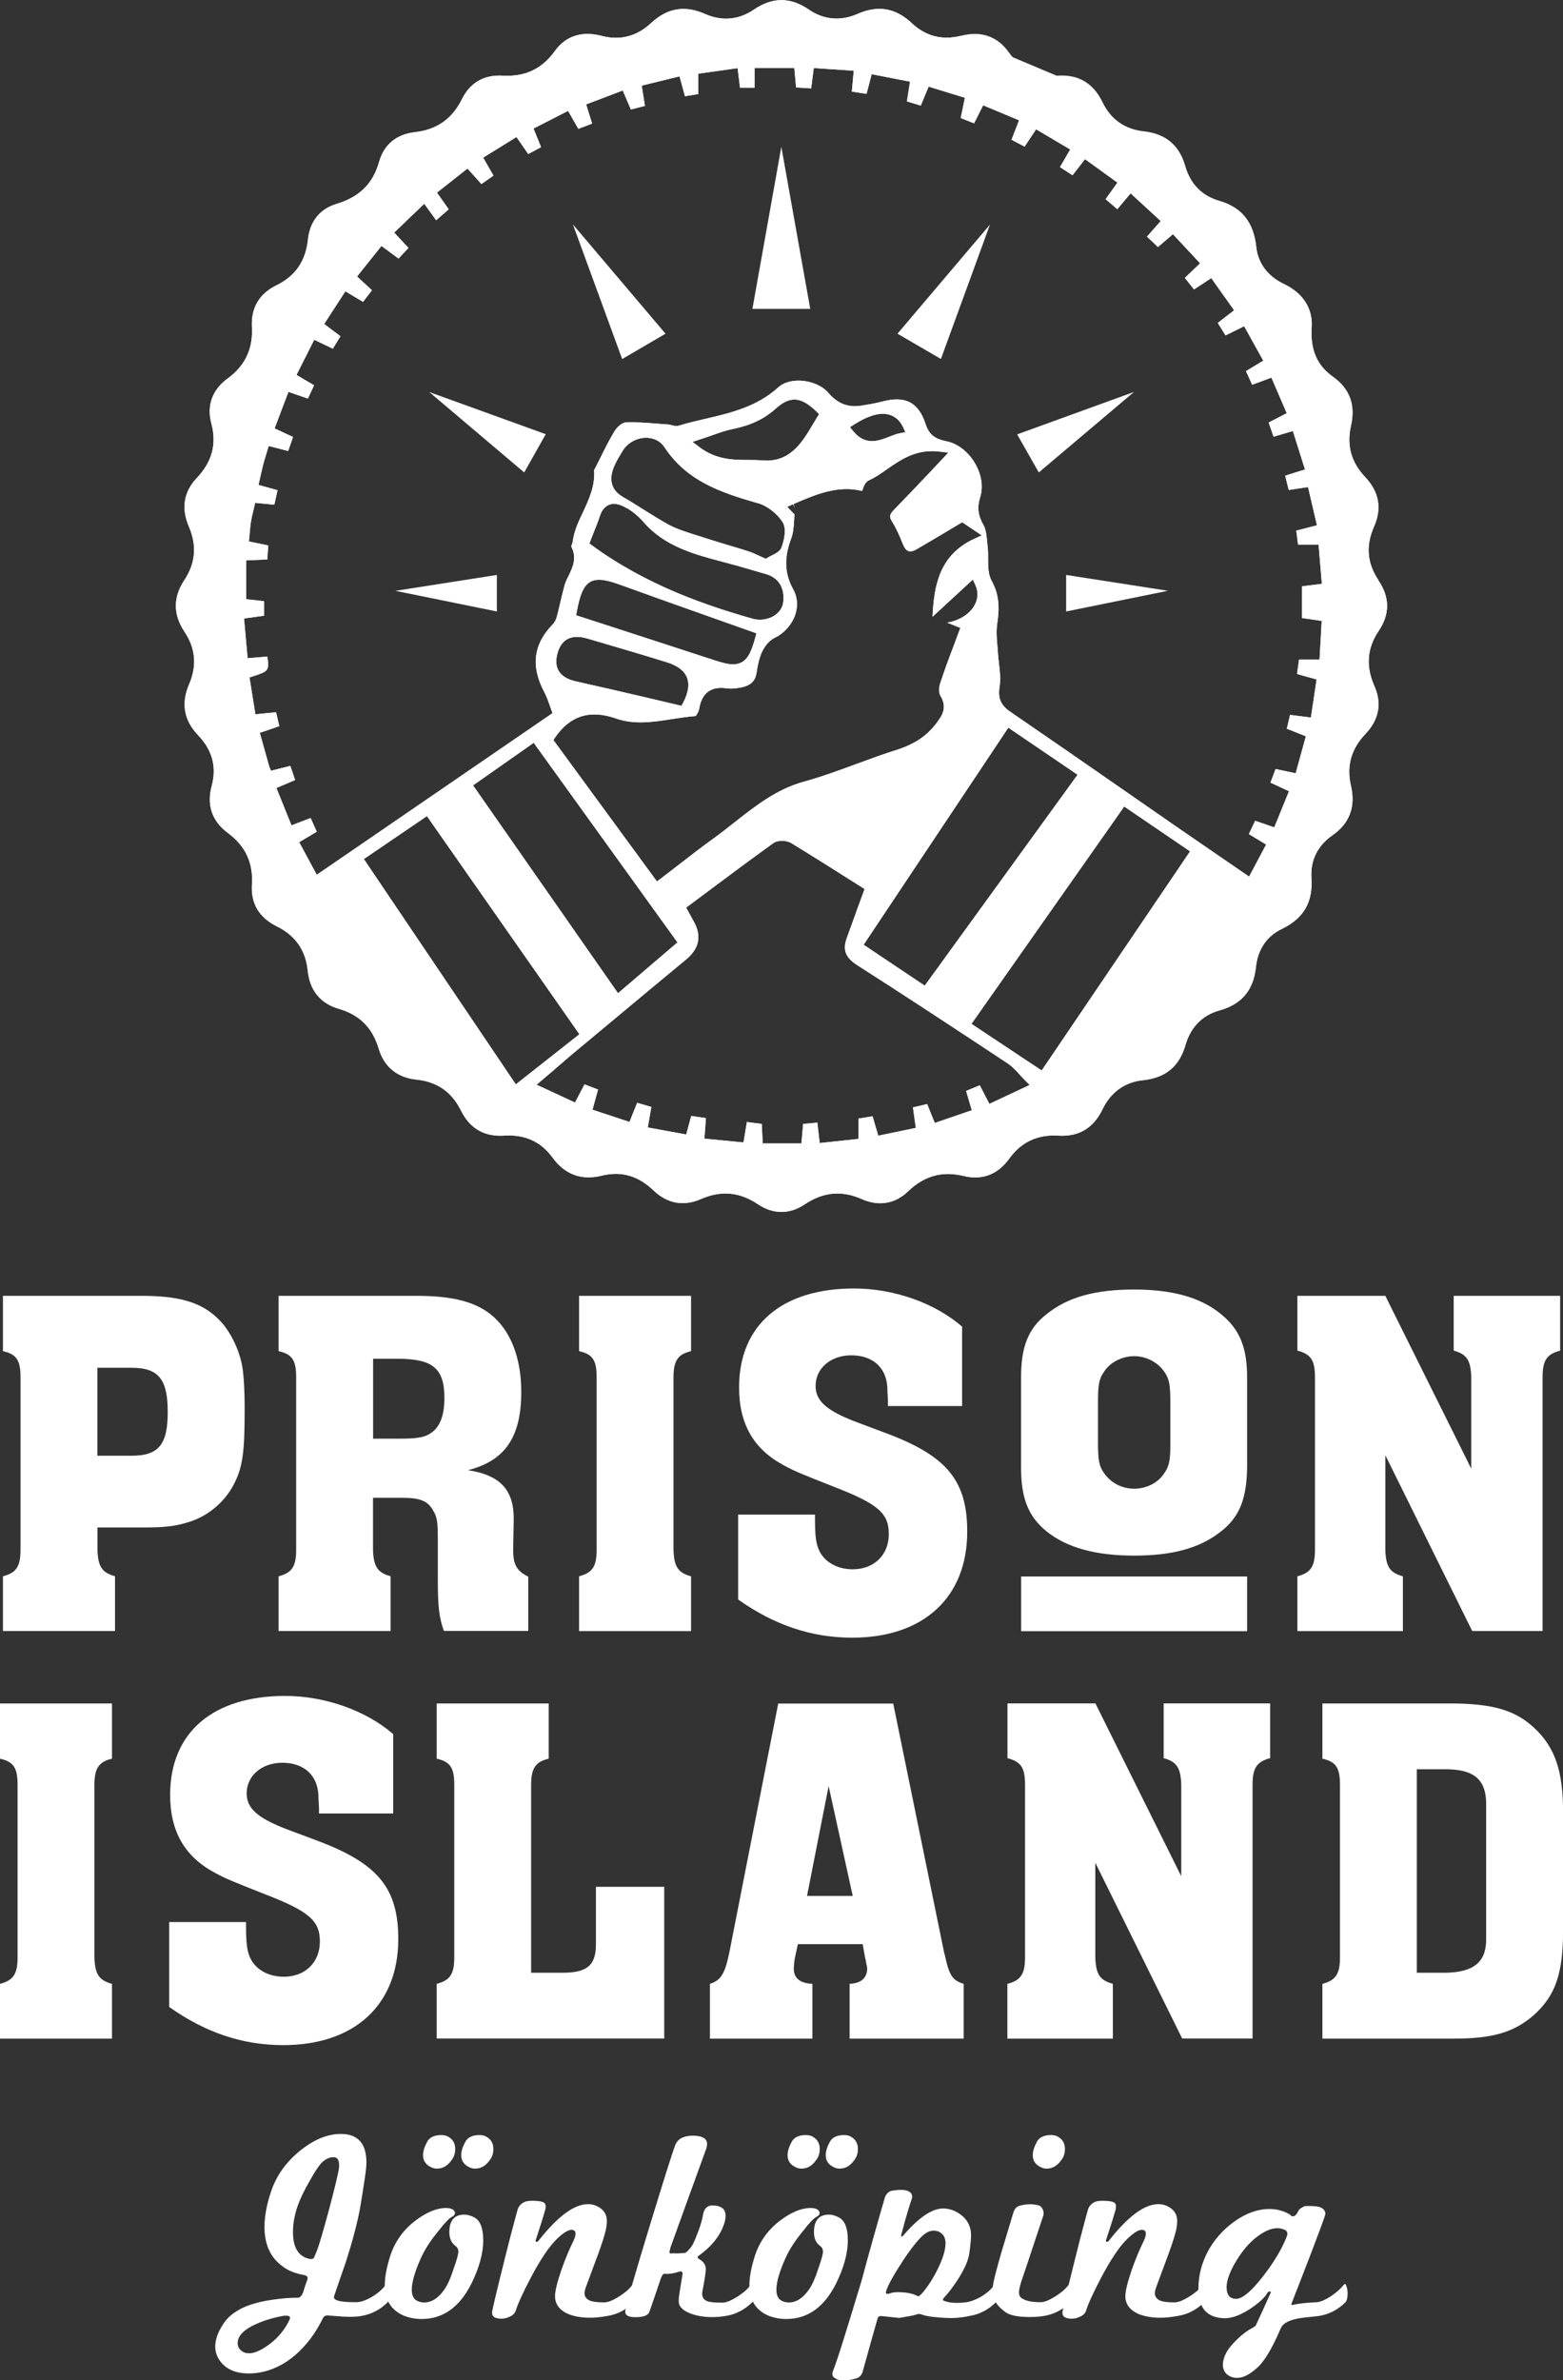 <svg xmlns="http://www.w3.org/2000/svg" id="uuid-b57e5cfb-d102-4945-931b-cda4212d3e1c" viewBox="0 0 180.6 274.98"><rect x="0" y="0" width="180.6" height="274.98" fill="#333333" stroke="none"/><g id="uuid-296b8ed8-a7fc-4ffa-8115-3acc43fbd046"><path d="M159.29 67.03c-1.34-1.98-1.49-4.05-.53-6.21.95-2.14.57-4.04-1.01-5.71-1.62-1.72-2.18-3.66-1.64-6 .51-2.26-.08-4.16-2.08-5.59-1.81-1.28-2.68-3.1-2.46-5.9.07-1.96-.94-3.74-3.23-4.83-1.77-.85-2.97-2.31-3.18-4.27-.3-2.75-1.57-4.55-4.29-5.33-2.02-.59-3.34-1.98-3.92-4.01-.69-2.43-2.28-3.74-4.79-4.01-2.16-.24-3.79-1.36-4.74-3.31-1.07-2.23-2.76-3.28-5.22-3.12-2.37.13-4.25-.76-5.63-2.69-1.37-1.93-3.29-2.48-5.47-1.93-2.22.57-4.13.07-5.73-1.43-1.91-1.79-3.91-2.12-6.29-1.08-1.91.84-3.87.7-5.6-.49-2.16-1.48-4.22-1.47-6.37-.01-1.74 1.19-3.69 1.36-5.6.52-2.38-1.06-4.39-.72-6.3 1.05-1.6 1.49-3.51 2.04-5.72 1.46-2.12-.56-4.06-.08-5.38 1.76-1.52 2.11-3.49 2.99-6.05 2.84-2.1-.12-3.73.8-4.66 2.67-1.14 2.31-2.9 3.57-5.46 3.86-2.07.23-3.56 1.38-4.13 3.41-.71 2.57-2.34 4.09-4.85 4.85-2.04.6-3.15 2.07-3.38 4.15-.25 2.42-1.41 4.19-3.6 5.26-2.03.99-2.99 2.61-2.87 4.87.13 2.47-.76 4.42-2.8 5.91-1.74 1.27-2.45 3.08-1.89 5.19.67 2.47.02 4.51-1.68 6.31-1.57 1.65-1.78 3.59-.92 5.59.94 2.21.79 4.23-.52 6.21-1.31 1.98-1.31 3.97.02 5.96 1.28 1.92 1.45 3.92.54 6.05-.93 2.14-.66 4.12 1.01 5.88 1.58 1.64 2.21 3.57 1.6 5.85-.6 2.23.0 4.09 1.88 5.48 2 1.48 2.93 3.44 2.76 5.94-.14 2.27.89 3.86 2.91 4.85 2.11 1.05 3.31 2.76 3.54 5.12.23 2.26 1.47 3.78 3.59 4.39 2.44.71 3.9 2.22 4.61 4.61.65 2.15 2.18 3.35 4.39 3.57 2.39.25 4.07 1.46 5.11 3.57 1.04 2.09 2.71 3.05 5.02 2.9 2.31-.15 4.2.66 5.55 2.52 1.46 2 3.37 2.68 5.72 2.1s4.28.1 5.97 1.72c1.59 1.51 3.47 1.86 5.43 1 2.38-1.04 4.51-.84 6.65.6 1.72 1.15 3.62 1.18 5.36.01 2.13-1.42 4.27-1.67 6.64-.61 1.9.84 3.79.57 5.31-.89 1.85-1.78 3.92-2.4 6.43-1.79 2.17.53 3.96-.18 5.28-2.01 1.39-1.93 3.28-2.79 5.65-2.65 2.38.15 4.06-.86 5.11-3.02.94-1.95 2.53-3.16 4.68-3.38 2.6-.27 4.2-1.58 4.92-4.07.58-2.02 1.92-3.44 3.94-4 2.61-.72 3.93-2.4 4.2-5.02.21-2 1.25-3.56 2.98-4.38 2.57-1.25 3.62-3.13 3.43-5.91-.13-2.05.74-3.73 2.41-4.9 2.06-1.43 2.7-3.39 2.16-5.72-.55-2.35.06-4.3 1.67-6 1.55-1.63 1.94-3.51 1.03-5.55-.99-2.25-.86-4.34.51-6.37 1.3-1.93 1.28-3.87-.02-5.79zM42.04 99.24l7.29-4.96 17.62 25.2-7.35 5.79-17.56-26.03zM87.59 58.13c1.03.29 2.17 1.16 2.82 2.16.49.76.23 2-.09 2.91-.17.49-.68.74-1.14.97-.15.07-.32.15-.45.24l-.23.14-.25-.1c-.25-.11-.47-.21-.68-.31-.4-.19-.75-.34-1.1-.45-.9-.29-1.79-.56-2.69-.82-1-.31-2-.61-3-.94l-.61-.19c-.97-.31-1.96-.62-2.88-1.11-1.01-.55-2-1.18-2.96-1.78-.77-.48-1.55-.98-2.34-1.43-1.32-.76-1.68-1.94-1.06-3.47.2-.48.45-.93.71-1.36.09-.15.19-.31.28-.46.52-.91 1.56-1.52 2.65-1.56.94-.02 1.73.37 2.2 1.08 2.55 3.88 6.41 5.23 10.82 6.49zm-7.56-7.09.94-.31c.48-.15.92-.31 1.33-.45.85-.3 1.57-.56 2.33-.71 2.08-.42 3.66-1.16 4.96-2.33 1.7-1.53 2.95-1.45 4.76.31l.3.29-.23.36c-.15.26-.32.54-.48.8-1.18 1.98-2.49 4.21-5.35 4.21-.18.0-.36-.01-.56-.02-.51-.05-1.04-.05-1.6-.05-1.72-.01-3.67-.02-5.62-1.49l-.78-.6zM72.43 58.69c.71.42 1.37.98 1.92 1.61 2.45 2.82 5.77 3.71 9.29 4.64.54.14 1.08.29 1.63.44.46.13.94.27 1.41.41.6.18 1.2.35 1.79.52 1.46.4 2.21 1.56 2.04 3.19-.06.63-.4 1.19-.98 1.58-.48.33-1.1.51-1.71.51-.29.0-.58-.03-.85-.11-5.31-1.51-12.21-3.83-18.55-8.46l-.32-.24.14-.36c.11-.29.23-.57.34-.86.25-.63.51-1.26.72-1.91.23-.71.61-1.16 1.11-1.35.55-.21 1.21-.07 2 .4zM68.2 67.22c.82-.46 1.91-.23 3.51.35 3.55 1.29 7.11 2.55 10.67 3.81l5.02 1.78-.12.46c-.41 1.51-.8 2.46-1.59 2.9-.3.15-.62.23-.99.23-.56.0-1.23-.18-2.04-.44-3.63-1.19-7.27-2.36-10.94-3.56l-5.15-1.67.08-.44c.34-1.79.71-2.94 1.56-3.42zM67.89 73.77l1.36.4c2.6.76 5.2 1.53 7.78 2.33 1.25.39 2.01.96 2.33 1.73.33.79.2 1.76-.43 2.96l-.19.35-3.77-.89c-2.82-.66-5.62-1.31-8.41-1.93-.97-.22-1.61-.6-1.97-1.16-.32-.49-.39-1.13-.23-1.88.2-.88.59-1.48 1.15-1.82.61-.35 1.38-.38 2.37-.09zM71.2 83.01c2.12.73 4.23.41 6.44.06.9-.13 1.81-.28 2.73-.35.13-.11.36-.53.41-.8.3-1.87 1.38-2.68 3.21-2.4.39.06.85.02 1.2-.03 1.43-.19 2.06-.68 2.23-1.79.12-.79.28-1.63.63-2.4.27-.57.78-1.29 1.45-1.61 1.12-.54 2.02-1.56 2.4-2.72.32-1 .24-2.01-.24-2.87-1.29-2.31-.82-4.31-.22-5.96.22-.59.26-1.25.31-1.96.01-.25.03-.51.05-.75l-.84-.88.68-.3.21.47-.17-.49c2.53-1.09 5.12-2.22 7.94-1.51.01-.03.02-.06.03-.1.16-.46.33-.95.77-1.14.71-.32 1.38-.79 2.09-1.29 1.59-1.1 3.38-2.36 6.06-2.02l1.01.12-2.41 2.56c-1.35 1.42-2.58 2.72-3.82 3.99-.57.57-.63.84-.29 1.39.53.84.92 1.76 1.27 2.64.18.44.39.71.64.79.24.09.59.01 1.01-.25 1.08-.62 2.14-1.26 3.29-1.94l1.91-1.14 2.26 1.52-.84.38c-4.08 1.87-4.68 5.44-4.85 9h.02l4.64-4.28.3.65c.38.84.3 1.74-.24 2.54-.61.92-1.72 1.56-3.01 1.79l1.51.61-.18.46c-.21.57-.41 1.11-.62 1.67-.56 1.46-1.07 2.86-1.54 4.29-.16.49-.15 1.11.02 1.39.88 1.43.16 2.37-.45 3.2-1.11 1.47-2.53 2.42-4.59 3.08-1.53.48-3.06 1.04-4.55 1.59-2.02.74-4.12 1.52-6.24 2.1-3.09.87-5.45 2.72-7.96 4.69-.8.63-1.61 1.27-2.44 1.87-1.39 1-2.73 2.04-4.15 3.14-.64.49-1.28 1-1.94 1.49l-.42.32-11.97-16.34.21-.31c1.73-2.51 4.03-3.23 7.03-2.18zM98.21 49.35l.48-.31c1.66-1.06 3.03-1.44 4.07-1.13.69.2 1.23.68 1.58 1.42l.28.6-.64.12c-.42.08-.86.26-1.27.42-.6.24-1.28.49-1.97.49s-1.46-.28-2.18-1.18l-.36-.44zm18.3 34.71 8 5.44-17.66 24.37-7.06-4.73 16.72-25.08zM78.28 108.87l-6.87 5.87-16.75-24.01 7.01-4.92 16.61 23.06zm36.03 18.64-1.1-2.13-1.58.65.66 2.23-4.28 1.47-.88-2.18-1.64.38.33 2.37-4.34.9-.66-2.24-1.62.26v2.35l-4.49.48-.27-2.36-1.64.15-.2 2.26h-4.47l-.11-2.26-1.72-.22-.39 2.36-4.52-.44.18-2.37-1.7-.25-.58 2.14-4.44-.81.41-2.37-1.64-.48-.88 2.21-4.28-1.41.64-2.33-1.56-.6-1.1 2.1-4.44-2.06 1.95-1.66c.92-.79 1.79-1.56 2.69-2.3 2.87-2.39 5.74-4.78 8.62-7.18l4.03-3.34q2.31-1.92.82-4.47c-.12-.23-.26-.45-.39-.71l-.44-.8 2.55-1.9c2.45-1.84 4.99-3.72 7.53-5.55.53-.38 1.53-.32 2.04-.02 2.07 1.26 4.16 2.58 6.19 3.86l2.31 1.46-.75 2.05c-.43 1.21-.86 2.39-1.29 3.57-.52 1.4-.19 2.3 1.21 3.19 5.76 3.68 11.53 7.48 17.41 11.37.48.33.89.76 1.31 1.23.21.23.42.46.67.71l.52.52-4.65 2.18zM120.35 123.66l-8.1-5.38 17.65-25.11 7.61 5.18-17.15 25.32zm32.37-51.94-.25 4.48h-2.37l-.23 1.66 2.26.63-.66 4.4-2.41-.3-.37 1.59 2.2.88-1.18 4.27-2.32-.49-.59 1.57 2.14.99-1.7 4.18-2.21-.76-.73 1.54 2 1.2-1.97 3.71-2.87-1.97c-1.84-1.26-3.62-2.48-5.4-3.71l-5.55-3.85c-4.59-3.19-9.18-6.37-13.78-9.52-1.27-.87-1.41-1.75-1.22-2.99.12-.77.03-1.6-.07-2.46-.05-.43-.1-.87-.13-1.3-.01-.29-.04-.59-.07-.89-.07-.81-.14-1.65-.02-2.48.27-1.81.27-3.36-.64-5-.41-.76-.41-1.68-.41-2.58.0-.44.0-.87-.04-1.26-.03-.21-.05-.42-.07-.64-.06-.71-.13-1.44-.42-1.96-.64-1.12-.75-2.05-.39-3.2.39-1.23.16-2.67-.61-3.97-.78-1.32-2.02-2.27-3.31-2.52-1.11-.22-1.95-.63-2.38-1.98-.81-2.49-2.33-3.3-4.92-2.62-.8.21-1.62.35-2.41.48-1.61.27-2.82-.2-3.92-1.48-.65-.77-1.86-1.31-3.13-1.39-1.08-.06-2.03.21-2.62.75-2.49 2.27-5.51 2.97-8.42 3.65-1.01.24-2.05.47-3.04.78-.34.1-.67.02-.96-.06-.12-.03-.24-.06-.36-.07-.42-.02-.85-.06-1.26-.09-1.21-.09-2.44-.2-3.64-.14-.33.02-.93.48-1.23.96-.62 1.01-1.16 2.1-1.68 3.15-.22.42-.42.85-.64 1.27l-.06.09s0 .01-.01.02c.13 1.84-.59 3.38-1.29 4.89-.54 1.12-1.03 2.2-1.18 3.36-.02.18-.09.34-.14.47-.01.03-.03.08-.04.11.72 1.35.14 2.49-.31 3.42-.2.39-.38.76-.47 1.13-.16.6-.31 1.21-.45 1.81-.13.57-.27 1.13-.41 1.69-.1.4-.26.71-.47.93-2.25 2.3-2.59 4.86-1.01 7.82.29.56.49 1.14.66 1.61.06.18.11.34.16.47l.15.38-27.25 18.68-2.03-3.77 2.03-1.21-.71-1.58-2.21.85-1.74-4.32 2.16-.92-.55-1.63-2.24.56-.19-.46-1.1-3.92 2.25-.77-.37-1.61-2.39.24-.68-4.26.41-.13c1.76-.59 1.9-.64 1.65-2.28l-2.28.19-.41-4.59 2.31-.32v-1.68l-2.07-.23v-4.48l2.45-.11.1-1.62-2.23-.46.1-1.03c.04-.42.07-.85.14-1.26.06-.38.14-.76.25-1.16l.23-1.01 2.22.21.37-1.67-2.2-.61.23-1.03c.09-.4.18-.8.28-1.2.09-.37.21-.73.33-1.15l.34-1.12 2.25.58.56-1.62-2.13-.99 1.6-4.22 2.25.77.71-1.53-2.03-1.2 2.05-4.06 2.15 1.03.88-1.44-1.88-1.41 2.45-3.78 2.04 1.22 1.03-1.34-1.72-1.59 2.82-3.53 1.97 1.46 1.15-1.23-1.65-1.77 3.47-3.33 1.38 1.9 1.45-1.26-1.36-1.93 3.53-2.78 1.61 1.79 1.39-.97-1.19-2.08 3.85-2.38 1.36 1.96 1.48-.79-.87-2.15 3.99-2.04 1.19 2.07 1.59-.6-.69-2.22 4.23-1.61.94 2.2 1.62-.42-.37-2.34 4.37-1.07.63 2.3 1.54-.26v-2.35l4.54-.64.28 2.26h1.69V7.85h4.58l.21 2.25 1.74.11.3-2.35 4.62.31-.22 2.41 1.7.26.59-2.27 4.42.86-.36 2.29 1.61.49.91-2.2 4.19 1.29-.48 2.34 1.54.61 1.05-2.08 4.15 1.73-.87 2.25 1.51.79 1.33-2 3.94 2.33-1.18 2.04 1.45.94 1.44-1.86 3.75 2.71-1.37 1.91 1.35 1.16 1.54-1.83 3.48 3.2-1.59 1.8 1.27 1.2 1.73-1.48 3.14 3.36-1.76 1.69 1.06 1.33 1.99-1.31 2.64 3.72-1.89 1.46.9 1.44 2.15-1.06 2.21 3.98-2 1.21.72 1.57 2.22-.82 1.77 4.11-2.09 1.08.57 1.63 2.23-.65 1.4 4.44-2.29.72h0l.41 1.65 2.23-.34 1.03 4.42-2.39.62.21 1.62h2.37l.38 4.52-2.29.29v3.66l2.27.33z" style="fill:#fff; stroke-width:0px;"/><path d="M111.1 4.12c-2.22.57-4.13.07-5.73-1.43-1.91-1.79-3.91-2.12-6.29-1.08-1.91.84-3.87.7-5.6-.49-2.16-1.48-4.22-1.47-6.37-.01-1.74 1.19-3.69 1.36-5.6.52-2.38-1.06-4.39-.72-6.3 1.05-1.6 1.49-3.51 2.04-5.72 1.46-2.12-.56-4.06-.08-5.38 1.76-1.52 2.11-3.49 2.99-6.05 2.84-2.1-.12-3.73.8-4.66 2.67-1.14 2.31-2.9 3.57-5.46 3.86-2.07.23-3.56 1.38-4.13 3.41-.71 2.57-2.34 4.09-4.85 4.85-2.04.6-3.15 2.07-3.38 4.15-.25 2.42-1.41 4.19-3.6 5.26-2.03.99-2.99 2.61-2.87 4.87.13 2.47-.76 4.42-2.8 5.91-1.74 1.27-2.45 3.08-1.89 5.19.67 2.47.02 4.51-1.68 6.31-1.57 1.65-1.78 3.59-.92 5.59.94 2.21.79 4.23-.52 6.21-1.31 1.98-1.31 3.97.02 5.96 1.28 1.92 1.45 3.92.54 6.05-.93 2.14-.66 4.12 1.01 5.88 1.58 1.64 2.21 3.57 1.6 5.85-.6 2.23.0 4.09 1.88 5.48 2 1.48 2.93 3.44 2.76 5.94-.14 2.27.89 3.86 2.91 4.85 2.11 1.05 3.31 2.76 3.54 5.12.23 2.26 1.47 3.78 3.59 4.39 2.44.71 3.9 2.22 4.61 4.61.65 2.15 2.18 3.35 4.39 3.57 2.39.25 4.07 1.46 5.11 3.57 1.04 2.09 2.71 3.05 5.02 2.9 2.31-.15 4.2.66 5.55 2.52 1.46 2 3.37 2.68 5.72 2.1s4.28.1 5.97 1.72c1.59 1.51 3.47 1.86 5.43 1 2.38-1.04 4.51-.84 6.65.6 1.72 1.15 3.62 1.18 5.36.01 2.13-1.42 4.27-1.67 6.64-.61 1.9.84 3.79.57 5.31-.89 1.85-1.78 3.92-2.4 6.43-1.79 2.17.53 3.96-.18 5.28-2.01 1.39-1.93 3.28-2.79 5.65-2.65 2.38.15 4.06-.86 5.11-3.02.94-1.95 2.53-3.16 4.68-3.38 2.6-.27 4.2-1.58 4.92-4.07.58-2.02 1.92-3.44 3.94-4 2.61-.72 3.93-2.4 4.2-5.02.21-2 1.25-3.56 2.98-4.38 2.57-1.25 3.62-3.13 3.43-5.91-.13-2.05.74-3.73 2.41-4.9 2.06-1.43 2.7-3.39 2.16-5.72-.55-2.35.06-4.3 1.67-6 1.55-1.63 1.94-3.51 1.03-5.55-.99-2.25-.86-4.34.51-6.37 1.3-1.93 1.28-3.87-.02-5.79-1.34-1.98-1.49-4.05-.53-6.21.95-2.14.57-4.04-1.01-5.71-1.62-1.72-2.18-3.66-1.64-6 .51-2.26-.08-4.16-2.08-5.59-1.81-1.28-2.68-3.1-2.46-5.9.07-1.96-.94-3.74-3.23-4.83-1.77-.85-2.97-2.31-3.18-4.27-.3-2.75-1.57-4.55-4.29-5.33-2.02-.59-3.34-1.98-3.92-4.01-.69-2.43-2.28-3.74-4.79-4.01-2.16-.24-3.79-1.36-4.74-3.31-1.07-2.23-2.76-3.28-5.22-3.12M42.04 99.24l7.29-4.96 17.62 25.2-7.35 5.79-17.56-26.03zM87.59 58.13c1.03.29 2.17 1.16 2.82 2.16.49.76.23 2-.09 2.91-.17.49-.68.74-1.14.97-.15.07-.32.15-.45.24l-.23.14-.25-.1c-.25-.11-.47-.21-.68-.31-.4-.19-.75-.34-1.1-.45-.9-.29-1.79-.56-2.69-.82-1-.31-2-.61-3-.94l-.61-.19c-.97-.31-1.96-.62-2.88-1.11-1.01-.55-2-1.18-2.96-1.78-.77-.48-1.55-.98-2.34-1.43-1.32-.76-1.68-1.94-1.06-3.47.2-.48.45-.93.71-1.36.09-.15.19-.31.28-.46.52-.91 1.56-1.52 2.65-1.56.94-.02 1.73.37 2.2 1.08 2.55 3.88 6.41 5.23 10.82 6.49zm-7.56-7.09.94-.31c.48-.15.92-.31 1.33-.45.85-.3 1.57-.56 2.33-.71 2.08-.42 3.66-1.16 4.96-2.33 1.7-1.53 2.95-1.45 4.76.31l.3.29-.23.36c-.15.26-.32.54-.48.8-1.18 1.98-2.49 4.21-5.35 4.21-.18.0-.36-.01-.56-.02-.51-.05-1.04-.05-1.6-.05-1.72-.01-3.67-.02-5.62-1.49l-.78-.6zM72.43 58.69c.71.42 1.37.98 1.92 1.61 2.45 2.82 5.77 3.71 9.29 4.64.54.14 1.08.29 1.63.44.46.13.94.27 1.41.41.6.18 1.2.35 1.79.52 1.46.4 2.21 1.56 2.04 3.19-.06.63-.4 1.19-.98 1.58-.48.33-1.1.51-1.71.51-.29.0-.58-.03-.85-.11-5.31-1.51-12.21-3.83-18.55-8.46l-.32-.24.14-.36c.11-.29.23-.57.34-.86.25-.63.51-1.26.72-1.91.23-.71.61-1.16 1.11-1.35.55-.21 1.21-.07 2 .4zM68.2 67.22c.82-.46 1.91-.23 3.51.35 3.55 1.29 7.11 2.55 10.67 3.81l5.02 1.78-.12.46c-.41 1.51-.8 2.46-1.59 2.9-.3.15-.62.23-.99.23-.56.0-1.23-.18-2.04-.44-3.63-1.19-7.27-2.36-10.94-3.56l-5.15-1.67.08-.44c.34-1.79.71-2.94 1.56-3.42zM67.89 73.77l1.36.4c2.6.76 5.2 1.53 7.78 2.33 1.25.39 2.01.96 2.33 1.73.33.79.2 1.76-.43 2.96l-.19.35-3.77-.89c-2.82-.66-5.62-1.31-8.41-1.93-.97-.22-1.61-.6-1.97-1.16-.32-.49-.39-1.13-.23-1.88.2-.88.59-1.48 1.15-1.82.61-.35 1.38-.38 2.37-.09zM71.2 83.01c2.12.73 4.23.41 6.44.06.9-.13 1.81-.28 2.73-.35.13-.11.36-.53.41-.8.3-1.87 1.38-2.68 3.21-2.4.39.06.85.02 1.2-.03 1.43-.19 2.06-.68 2.23-1.79.12-.79.28-1.63.63-2.4.27-.57.78-1.29 1.45-1.61 1.12-.54 2.02-1.56 2.4-2.72.32-1 .24-2.01-.24-2.87-1.29-2.31-.82-4.31-.22-5.96.22-.59.26-1.25.31-1.96.01-.25.03-.51.05-.75l-.84-.88.68-.3.21.47-.17-.49c2.53-1.09 5.12-2.22 7.94-1.51.01-.03.02-.06.03-.1.16-.46.33-.95.77-1.14.71-.32 1.38-.79 2.09-1.29 1.59-1.1 3.38-2.36 6.06-2.02l1.01.12-2.41 2.56c-1.35 1.42-2.58 2.72-3.82 3.99-.57.57-.63.84-.29 1.39.53.84.92 1.76 1.27 2.64.18.44.39.71.64.79.24.09.59.01 1.01-.25 1.08-.62 2.14-1.26 3.29-1.94l1.91-1.14 2.26 1.52-.84.38c-4.08 1.87-4.68 5.44-4.85 9h.02l4.64-4.28.3.65c.38.84.3 1.74-.24 2.54-.61.92-1.72 1.56-3.01 1.79l1.51.61-.18.46c-.21.57-.41 1.11-.62 1.67-.56 1.46-1.07 2.86-1.54 4.29-.16.49-.15 1.11.02 1.39.88 1.43.16 2.37-.45 3.2-1.11 1.47-2.53 2.42-4.59 3.08-1.53.48-3.06 1.04-4.55 1.59-2.02.74-4.12 1.52-6.24 2.1-3.09.87-5.45 2.72-7.96 4.69-.8.63-1.61 1.27-2.44 1.87-1.39 1-2.73 2.04-4.15 3.14-.64.49-1.28 1-1.94 1.49l-.42.32-11.97-16.34.21-.31c1.73-2.51 4.03-3.23 7.03-2.18zM98.21 49.35l.48-.31c1.66-1.06 3.03-1.44 4.07-1.13.69.2 1.23.68 1.58 1.42l.28.6-.64.12c-.42.08-.86.26-1.27.42-.6.24-1.28.49-1.97.49s-1.46-.28-2.18-1.18l-.36-.44zm18.3 34.71 8 5.44-17.66 24.37-7.06-4.73 16.72-25.08zM78.28 108.87l-6.87 5.87-16.75-24.01 7.01-4.92 16.61 23.06zm36.03 18.64-1.1-2.13-1.58.65.66 2.23-4.28 1.47-.88-2.18-1.64.38.33 2.37-4.34.9-.66-2.24-1.62.26v2.35l-4.49.48-.27-2.36-1.64.15-.2 2.26h-4.47l-.11-2.26-1.72-.22-.39 2.36-4.52-.44.18-2.37-1.7-.25-.58 2.14-4.44-.81.41-2.37-1.64-.48-.88 2.21-4.28-1.41.64-2.33-1.56-.6-1.1 2.1-4.44-2.06 1.95-1.66c.92-.79 1.79-1.56 2.69-2.3 2.87-2.39 5.74-4.78 8.62-7.18l4.03-3.34q2.31-1.92.82-4.47c-.12-.23-.26-.45-.39-.71l-.44-.8 2.55-1.9c2.45-1.84 4.99-3.72 7.53-5.55.53-.38 1.53-.32 2.04-.02 2.07 1.26 4.16 2.58 6.19 3.86l2.31 1.46-.75 2.05c-.43 1.21-.86 2.39-1.29 3.57-.52 1.4-.19 2.3 1.21 3.19 5.76 3.68 11.53 7.48 17.41 11.37.48.33.89.76 1.31 1.23.21.23.42.46.67.71l.52.52-4.65 2.18zM120.35 123.66l-8.1-5.38 17.65-25.11 7.61 5.18-17.15 25.32zM106.39 12.2l.91-2.2 4.19 1.29-.48 2.34 1.54.61 1.05-2.08 4.15 1.73-.87 2.25 1.51.79 1.33-2 3.94 2.33-1.18 2.04 1.45.94 1.44-1.86 3.75 2.71-1.37 1.91 1.35 1.16 1.54-1.83 3.48 3.2-1.59 1.8 1.27 1.2 1.73-1.48 3.14 3.36-1.76 1.69 1.06 1.33 1.99-1.31 2.64 3.72-1.89 1.46.9 1.44 2.15-1.06 2.21 3.98-2 1.21.72 1.57 2.22-.82 1.77 4.11-2.09 1.08.57 1.63 2.23-.65 1.4 4.44-2.29.72h0l.41 1.65 2.23-.34 1.03 4.42-2.39.62.21 1.62h2.37l.38 4.52-2.29.29v3.66l2.27.33-.25 4.48h-2.37l-.23 1.66 2.26.63-.66 4.4-2.41-.3-.37 1.59 2.2.88-1.18 4.27-2.32-.49-.59 1.57 2.14.99-1.7 4.18-2.21-.76-.73 1.54 2 1.2-1.97 3.71-2.87-1.97c-1.84-1.26-3.62-2.48-5.4-3.71l-5.55-3.85c-4.59-3.19-9.18-6.37-13.78-9.52-1.27-.87-1.41-1.75-1.22-2.99.12-.77.03-1.6-.07-2.46-.05-.43-.1-.87-.13-1.3-.01-.29-.04-.59-.07-.89-.07-.81-.14-1.65-.02-2.48.27-1.81.27-3.36-.64-5-.41-.76-.41-1.68-.41-2.58.0-.44.0-.87-.04-1.26-.03-.21-.05-.42-.07-.64-.06-.71-.13-1.44-.42-1.96-.64-1.12-.75-2.05-.39-3.2.39-1.23.16-2.67-.61-3.97-.78-1.32-2.02-2.27-3.31-2.52-1.11-.22-1.95-.63-2.38-1.98-.81-2.49-2.33-3.3-4.92-2.62-.8.21-1.62.35-2.41.48-1.61.27-2.82-.2-3.92-1.48-.65-.77-1.86-1.31-3.13-1.39-1.08-.06-2.03.21-2.62.75-2.49 2.27-5.51 2.97-8.42 3.65-1.01.24-2.05.47-3.04.78-.34.1-.67.02-.96-.06-.12-.03-.24-.06-.36-.07-.42-.02-.85-.06-1.26-.09-1.21-.09-2.44-.2-3.64-.14-.33.02-.93.48-1.23.96-.62 1.01-1.16 2.1-1.68 3.15-.22.42-.42.85-.64 1.27l-.06.09s0 .01-.01.02c.13 1.84-.59 3.38-1.29 4.89-.54 1.12-1.03 2.2-1.18 3.36-.02.18-.09.34-.14.47-.01.03-.03.08-.04.11.72 1.35.14 2.49-.31 3.42-.2.39-.38.76-.47 1.13-.16.6-.31 1.21-.45 1.81-.13.57-.27 1.13-.41 1.69-.1.4-.26.71-.47.93-2.25 2.3-2.59 4.86-1.01 7.82.29.56.49 1.14.66 1.61.06.18.11.34.16.47l.15.38-27.25 18.68-2.03-3.77 2.03-1.21-.71-1.58-2.21.85-1.74-4.32 2.16-.92-.55-1.63-2.24.56-.19-.46-1.1-3.92 2.25-.77-.37-1.61-2.39.24-.68-4.26.41-.13c1.76-.59 1.9-.64 1.65-2.28l-2.28.19-.41-4.59 2.31-.32v-1.68l-2.07-.23v-4.48l2.45-.11.1-1.62-2.23-.46.1-1.03c.04-.42.07-.85.14-1.26.06-.38.14-.76.25-1.16l.23-1.01 2.22.21.37-1.67-2.2-.61.23-1.03c.09-.4.18-.8.28-1.2.09-.37.21-.73.33-1.15l.34-1.12 2.25.58.56-1.62-2.13-.99 1.6-4.22 2.25.77.71-1.53-2.03-1.2 2.05-4.06 2.15 1.03.88-1.44-1.88-1.41 2.45-3.78 2.04 1.22 1.03-1.34-1.72-1.59 2.82-3.53 1.97 1.46 1.15-1.23-1.65-1.77 3.47-3.33 1.38 1.9 1.45-1.26-1.36-1.93 3.53-2.78 1.61 1.79 1.39-.97-1.19-2.08 3.85-2.38 1.36 1.96 1.48-.79-.87-2.15 3.99-2.04 1.19 2.07 1.59-.6-.69-2.22 4.23-1.61.94 2.2 1.62-.42-.37-2.34 4.37-1.07.63 2.3 1.54-.26v-2.35l4.54-.64.28 2.26h1.69v-2.28h4.58l.21 2.25 1.74.11.3-2.35 4.62.31-.22 2.41 1.7.26.59-2.27 4.42.86" style="fill:#fff; stroke-width:0px;"/><path d="M86.95 35.68h6.67l-3.34-18.72-3.34 18.72z" style="fill:#fff; stroke-width:0px;"/><path d="M66.2 25.93l5.69 15.55 5.01-2.93-10.7-12.62z" style="fill:#fff; stroke-width:0px;"/><path d="M103.7 38.55l5.02 2.92 5.67-15.53-10.69 12.61z" style="fill:#fff; stroke-width:0px;"/><path d="M117.53 50.18l2.5 4.4 11-9.3-13.5 4.9z" style="fill:#fff; stroke-width:0px;"/><path d="M49.6 45.29l10.97 9.29 2.49-4.42-13.46-4.87z" style="fill:#fff; stroke-width:0px;"/><path d="M123.19 66.42v4.22l11.76-2.39-11.76-1.83z" style="fill:#fff; stroke-width:0px;"/><path d="M45.66 68.25l11.75 2.39v-4.22l-11.75 1.84z" style="fill:#fff; stroke-width:0px;"/><path d="M0 229.18c1.57-.41 2.03-1.16 2.03-3.08v-19.91c0-1.97-.46-2.67-2.03-3.02v-6.38h12.94v6.38c-1.51.35-2.03 1.1-2.03 3.02v19.91c.06 1.97.52 2.67 2.03 3.08v6.33H0v-6.33h0z" style="fill:#fff; stroke-width:0px;"/><path d="M45.45 209.5h-8.59v-.64l-.06-1.04c.06-2.61-1.57-4.18-4.18-4.18-2.38.0-4.12 1.51-4.12 3.54.0 1.74 1.28 2.84 4.58 4.12l3.71 1.39c6.91 2.61 9.23 5.46 9.23 11.32.0 7.6-5.05 12.25-13.29 12.25-4.7.0-9-1.45-13.18-4.41v-9.81h8.88v.46c0 2.03.12 2.96.52 3.77.64 1.28 2.09 2.09 3.83 2.09 2.5.0 4.18-1.68 4.18-4.06s-1.16-3.48-6.44-5.51c-3.66-1.45-4.41-1.74-5.69-2.44-3.48-1.86-5.17-4.76-5.17-9 0-7.2 4.93-11.43 13.29-11.43 4.58.0 9.34 1.68 12.48 4.41v9.17h0z" style="fill:#fff; stroke-width:0px;"/><path d="M50.46 229.18c1.57-.41 2.03-1.16 2.03-3.08v-19.91c0-1.97-.46-2.67-2.03-3.02v-6.38H63.4v6.38c-1.51.35-2.03 1.1-2.03 3.02v21.71h3.6c2.9.0 3.89-.87 3.89-3.31v-6.62h7.89v17.53H50.46v-6.33h0z" style="fill:#fff; stroke-width:0px;"/><path d="M95.75 206.31l-2.5 12.71h5.28l-2.79-12.71h0zm13.4 19.44c.52 2.44.87 3.02 2.2 3.43v6.33H98.17v-6.33c1.28-.06 2.03-.64 2.03-1.8.0-.17-.06-.23-.17-.93l-.06-.23-.29-1.62h-7.49l-.35 1.62c-.06.35-.12.93-.12 1.22.0 1.1.75 1.68 2.15 1.74v6.33H82.03v-6.33c1.28-.41 1.74-1.16 2.26-3.71l5.63-28.67h13.29l5.92 28.96h0z" style="fill:#fff; stroke-width:0px;"/><path d="M116.41 229.18c1.57-.41 2.03-1.16 2.03-3.08v-19.91c0-1.97-.46-2.67-2.03-3.08v-6.33h10.16l9.92 19.97v-10.56c-.06-1.97-.52-2.67-2.03-3.08v-6.33h12.3v6.33c-1.57.41-2.03 1.16-2.03 3.08v29.31h-8.13l-10.04-20.31v10.91c.06 1.97.52 2.67 2.03 3.08v6.33H116.4v-6.33h0z" style="fill:#fff; stroke-width:0px;"/><path d="M163.71 227.9h3.31c3.25-.06 4.7-1.22 4.7-3.83v-15.85c-.06-2.67-1.45-3.83-4.7-3.83h-3.31v23.51h0zM152.8 196.79h15.21c4.59.06 7.08.81 9.23 2.79 2.44 2.26 3.37 4.99 3.37 9.81v13.52c0 5.11-.87 7.6-3.37 9.87-2.26 1.97-4.7 2.73-9.23 2.73H152.8v-6.33c1.57-.41 2.03-1.16 2.03-3.08v-19.91c0-1.97-.46-2.67-2.03-3.02v-6.38h0z" style="fill:#fff; stroke-width:0px;"/><path d="M11.25 168.17h3.95c3.13.0 4.18-1.28 4.18-5.05s-1.04-5.11-4.18-5.11h-3.95v10.16h0zM.34 182.1c1.57-.41 2.03-1.16 2.03-3.08v-19.91c0-1.97-.46-2.67-2.03-3.02v-6.39h16.43c4.47.06 6.97.93 8.94 3.19.99 1.16 1.86 2.96 2.21 4.59.23 1.04.35 2.9.35 5.46.0 4.82-.23 6.62-1.28 8.59-1.1 2.09-3.08 3.71-5.34 4.35-1.51.46-2.73.58-5.17.58h-5.22v2.55c.06 1.97.52 2.67 2.03 3.08v6.33H.34v-6.33h0z" style="fill:#fff; stroke-width:0px;"/><path d="M43.1 166.2h3.08c2.21.0 3.02-.17 3.83-.81.87-.7 1.34-1.97 1.34-3.89.0-3.42-1.34-4.53-5.4-4.53h-2.84v9.23h0zM32.19 182.1c1.57-.41 2.03-1.16 2.03-3.08v-19.91c0-1.97-.46-2.67-2.03-3.02v-6.39h16.43c3.77.06 6.21.7 8.01 2.09 2.32 1.8 3.6 4.99 3.6 9 0 5.22-1.86 7.95-6.15 9.05 3.77.58 5.34 2.32 5.28 5.8l-.06 3.08c-.06 1.97.35 2.73 1.74 3.42v6.27h-9.75c-.58-1.62-.7-2.9-.7-6.09v-4.24c0-2.21-.06-2.79-.52-3.54-.64-1.16-1.51-1.51-3.66-1.51H43.1v5.98c.06 1.97.52 2.67 2.03 3.08v6.33H32.19v-6.33h0z" style="fill:#fff; stroke-width:0px;"/><path d="M66.91 182.1c1.57-.41 2.03-1.16 2.03-3.08v-19.91c0-1.97-.46-2.67-2.03-3.02v-6.39h12.94v6.39c-1.51.35-2.03 1.1-2.03 3.02v19.91c.06 1.97.52 2.67 2.03 3.08v6.33H66.91v-6.33h0z" style="fill:#fff; stroke-width:0px;"/><path d="M111.19 162.43h-8.59v-.64l-.06-1.04c.06-2.61-1.57-4.18-4.18-4.18-2.38.0-4.12 1.51-4.12 3.54.0 1.74 1.28 2.84 4.58 4.12l3.71 1.39c6.91 2.61 9.23 5.46 9.23 11.32.0 7.6-5.05 12.25-13.29 12.25-4.7.0-9-1.45-13.18-4.41v-9.81h8.88v.46c0 2.03.12 2.96.52 3.77.64 1.28 2.09 2.09 3.83 2.09 2.5.0 4.18-1.68 4.18-4.06s-1.16-3.48-6.44-5.51c-3.66-1.45-4.41-1.74-5.69-2.44-3.48-1.86-5.17-4.76-5.17-9 0-7.2 4.93-11.43 13.29-11.43 4.59.0 9.35 1.68 12.48 4.41v9.17h0z" style="fill:#fff; stroke-width:0px;"/><path d="M126.87 166.64c0 2.03.12 2.73.7 3.54.76 1.1 2.03 1.8 3.48 1.8s2.79-.7 3.48-1.8c.58-.81.7-1.51.7-3.37v-4.8c0-2.03-.12-2.73-.7-3.54-.75-1.1-2.09-1.8-3.48-1.8s-2.79.7-3.48 1.8c-.58.81-.7 1.51-.7 3.42v4.74h0zM144.1 169.55c-.06 3.6-.87 5.69-3.02 7.37-2.44 1.92-5.57 2.79-10.04 2.79s-7.78-.93-10.1-2.79c-2.15-1.74-2.96-3.89-2.96-7.37v-10.43c0-3.6.87-5.69 2.96-7.31 2.44-1.97 5.63-2.84 10.1-2.84s7.72.93 10.04 2.84c2.15 1.74 3.02 3.83 3.02 7.31v10.43h0z" style="fill:#fff; stroke-width:0px;"/><path d="M149.91 182.1c1.57-.41 2.03-1.16 2.03-3.08v-19.91c0-1.97-.46-2.67-2.03-3.08v-6.33h10.16l9.93 19.97v-10.56c-.06-1.97-.52-2.67-2.03-3.08v-6.33h12.3v6.33c-1.57.41-2.03 1.16-2.03 3.08v29.31h-8.13l-10.04-20.31v10.91c.06 1.97.52 2.67 2.03 3.08v6.33h-12.19v-6.33h0z" style="fill:#fff; stroke-width:0px;"/><polygon points="144.1 188.44 117.99 188.44 117.99 182.12 144.1 182.12 144.1 188.44 144.1 188.44" style="fill:#fff; stroke-width:0px;"/><path d="M44.82 265.94c-.88.88-1.91 1.42-3.09 1.61-.69.13-1.71.13-3.06.0-.34-.02-.57-.04-.69-.05-.13-.01-.15-.02-.06-.02-.32.0-.52.11-.6.32-.23.46-.47.89-.71 1.29-.24.4-.5.78-.77 1.13-1.13 1.47-2.38 2.53-3.75 3.18-1.07.52-2.18.79-3.34.79-1.68.0-2.86-.59-3.53-1.76-.23-.42-.35-.86-.35-1.32.0-.74.24-1.5.72-2.3.4-.71.92-1.28 1.58-1.7.95-.67 2.34-1.14 4.19-1.42.55-.08 1.08-.15 1.59-.19s1-.06 1.46-.06c.25.0.46-.22.63-.66.08-.32.24-.79.47-1.42.11-.29-.02-.47-.38-.54-.46-.08-.9-.2-1.32-.36s-.81-.37-1.17-.65c-1.39-1.01-2.08-2.52-2.08-4.54.0-1.22.25-2.58.76-4.1.61-1.83 1.73-3.4 3.37-4.73 1.6-1.28 3.16-1.92 4.69-1.92 1.97.0 2.96 1.1 2.96 3.31.0.36-.06.97-.19 1.83-.13.86-.3 2-.54 3.4-.15.82-.36 1.75-.63 2.79-.27 1.04-.61 2.19-1.01 3.45-.23.65-.46 1.3-.68 1.95s-.45 1.31-.68 1.99c-.06.19.0.34.19.44.34.19 1.11.28 2.33.28.5.0 1.1-.19 1.78-.58s1.25-.88 1.69-1.46c.1-.13.19-.09.25.09.15.36.2.77.16 1.23-.04.36-.12.59-.22.69zM33.51 267.77c0-.17-.14-.25-.41-.25h-.22c-.06.0-.14.01-.22.03-1.36.25-2.57.65-3.62 1.2-1.05.57-1.58 1.22-1.58 1.95.0.25.08.48.25.69.27.32.63.47 1.07.47.55.0 1.21-.26 1.99-.79 1.11-.74 1.97-1.69 2.58-2.87.11-.21.16-.36.16-.44zm5-18.56c-.4.0-.8.17-1.2.5-.38.32-.93 1.15-1.67 2.49-.42.74-.76 1.42-1.02 2.05-.26.63-.45 1.21-.55 1.73-.08.34-.14.66-.17.96-.03.31-.05.6-.05.9.0 1.81.64 2.85 1.92 3.12.25.04.42.0.5-.13.02-.04.06-.12.11-.24.05-.11.12-.28.2-.49.17-.42.37-1.04.61-1.87s.53-1.88.87-3.13c.32-1.22.57-2.21.76-2.98s.3-1.33.35-1.69c.08-.82-.14-1.23-.66-1.23z" style="fill:#fff; stroke-width:0px;"/><path d="M55.84 258.76c0 1.51-.45 3.18-1.35 5.01-1.37 2.75-3.29 4.13-5.77 4.13-.71.0-1.4-.13-2.05-.38-1.47-.63-2.21-1.81-2.21-3.53.0-.95.22-2.1.66-3.47.55-1.62 1.51-2.95 2.9-4 1.22-.92 2.36-1.41 3.43-1.45.52.0.86.11 1.01.31.21.27.13.52-.25.72-.32.17-.82.69-1.51 1.58-.92 1.11-1.62 2.18-2.08 3.21-.69 1.55-1.04 2.76-1.04 3.62.0.63.19 1.05.57 1.26.27.15.56.22.85.22.86.0 1.64-.49 2.33-1.48.38-.52.76-1.38 1.13-2.55.34-.95.5-1.56.5-1.86.0-.27-.12-.49-.35-.66-.46-.34-.69-.86-.69-1.58.0-1.34.58-2.02 1.73-2.02.38.0.78.12 1.2.35.65.38.98 1.23.98 2.55zM50.55 250.53c-.25.0-.47-.04-.66-.13-.67-.29-1.01-.77-1.01-1.42.0-.44.15-.93.44-1.48.27-.57.83-.85 1.67-.85.21.0.41.03.6.09.67.29 1.01.8 1.01 1.51.0.4-.08.75-.25 1.04-.5.82-1.1 1.23-1.8 1.23zm4.41.0c-.25.0-.47-.04-.66-.13-.67-.29-1.01-.77-1.01-1.42.0-.44.15-.93.44-1.48.27-.57.83-.85 1.67-.85.21.0.41.03.6.09.67.29 1.01.8 1.01 1.51.0.4-.08.75-.25 1.04-.5.82-1.1 1.23-1.8 1.23z" style="fill:#fff; stroke-width:0px;"/><path d="M73.27 265.94c-.88.88-1.91 1.42-3.09 1.61-1.72.32-3.17.26-4.35-.16-1.13-.44-1.7-1.16-1.7-2.14.0-.57.25-1.6.76-3.09.23-.65.45-1.22.66-1.72.21-.49.4-.92.57-1.28.25-.46.38-.84.38-1.13.0-.21-.09-.35-.28-.41-.42-.13-1.07.24-1.94 1.1-.87.86-1.85 2.33-2.95 4.41-.46.88-.83 1.62-1.1 2.21s-.46 1.05-.57 1.39c-.08.34-.25.59-.5.76-.63.38-1.25.47-1.86.28-.32-.11-.46-.33-.44-.66.02-.27.49-2.27 1.42-5.99.46-1.85.82-3.26 1.09-4.24.26-.98.41-1.54.46-1.69.17-.42.46-.7.88-.85.21-.08.59-.12 1.13-.09.57.02.92.11 1.07.25.15.15.18.41.09.79-.17.61-.51 1.71-1.04 3.31-.11.25-.09.38.03.38s.23-.07.31-.22c2.18-2.75 4.06-4.13 5.64-4.13.34.0.65.06.95.19.82.36 1.23.95 1.23 1.76.0.42-.07.89-.22 1.42-.19.74-.6 1.93-1.23 3.59-.34.9-.59 1.59-.76 2.05-.17.46-.26.71-.28.76-.06.23-.09.41-.09.54.0.32.16.57.47.76s.91.28 1.8.28c.4.0.91-.19 1.54-.57.36-.21.68-.44.98-.68.29-.24.55-.51.76-.8.1-.13.19-.09.25.09.15.36.2.77.16 1.23-.04.36-.12.59-.22.69z" style="fill:#fff; stroke-width:0px;"/><path d="M86.94 265.94c-.88.88-1.91 1.42-3.09 1.61-.48.08-1 .13-1.54.13-1.07.0-1.98-.17-2.73-.5-.75-.34-1.13-.75-1.15-1.23-.02-.17.0-.51.08-1.02s.18-1.2.33-2.06c.1-.42-.05-.56-.47-.41-.57.19-1.1.26-1.61.22-.15-.02-.3.22-.47.72-.15.46-.33 1-.54 1.61-.21.61-.45 1.3-.72 2.08-.15.4-.68.6-1.61.6-.84.0-1.23-.24-1.17-.72.11-.73 1.05-4.03 2.84-9.89 1.6-5.23 2.57-8.32 2.93-9.26.29-.76 1.02-1.12 2.17-1.1 1.01.04 1.51.36 1.51.95.0.17-.03.35-.09.54-.65 1.79-1.32 3.62-2 5.51s-1.39 3.85-2.13 5.89c-.02.08-.04.17-.06.25s-.04.18-.06.28c-.02.06.0.12.06.16.04.04.15.04.31.0.17.02.37.03.6.02.23-.01.49-.03.79-.05.15-.02.4-.26.76-.72.08-.11.18-.28.3-.54s.25-.57.39-.95c.34-.84.56-1.58.66-2.2.13-.8.58-1.16 1.35-1.07.84.08 1.26.47 1.26 1.17.0.21-.03.44-.09.69-.42 1.49-1.43 2.8-3.02 3.94-.19.13-.16.26.09.41.55.32.79.76.72 1.32-.02.4-.15 1.2-.38 2.39-.11.63.13 1.02.69 1.17.25.08.79.13 1.61.13.4.0.91-.19 1.54-.57.36-.21.68-.44.98-.68.29-.24.55-.51.76-.8.11-.13.19-.09.25.09.15.36.2.77.16 1.23-.04.36-.12.59-.22.69z" style="fill:#fff; stroke-width:0px;"/><path d="M97.97 258.76c0 1.51-.45 3.18-1.35 5.01-1.37 2.75-3.29 4.13-5.77 4.13-.71.0-1.4-.13-2.05-.38-1.47-.63-2.21-1.81-2.21-3.53.0-.95.22-2.1.66-3.47.55-1.62 1.51-2.95 2.9-4 1.22-.92 2.36-1.41 3.43-1.45.52.0.86.11 1.01.31.21.27.13.52-.25.72-.32.17-.82.69-1.51 1.58-.92 1.11-1.62 2.18-2.08 3.21-.69 1.55-1.04 2.76-1.04 3.62.0.63.19 1.05.57 1.26.27.15.56.22.85.22.86.0 1.64-.49 2.33-1.48.38-.52.76-1.38 1.13-2.55.34-.95.5-1.56.5-1.86.0-.27-.12-.49-.35-.66-.46-.34-.69-.86-.69-1.58.0-1.34.58-2.02 1.73-2.02.38.0.78.12 1.2.35.65.38.98 1.23.98 2.55zM92.67 250.53c-.25.0-.47-.04-.66-.13-.67-.29-1.01-.77-1.01-1.42.0-.44.15-.93.44-1.48.27-.57.83-.85 1.67-.85.21.0.41.03.6.09.67.29 1.01.8 1.01 1.51.0.4-.08.75-.25 1.04-.5.82-1.1 1.23-1.8 1.23zm4.41.0c-.25.0-.47-.04-.66-.13-.67-.29-1.01-.77-1.01-1.42.0-.44.15-.93.44-1.48.27-.57.83-.85 1.67-.85.21.0.41.03.6.09.67.29 1.01.8 1.01 1.51.0.4-.08.75-.25 1.04-.5.82-1.1 1.23-1.8 1.23z" style="fill:#fff; stroke-width:0px;"/><path d="M115.1 265.94c-.88.88-1.91 1.42-3.09 1.61-.48.11-.95.17-1.39.21-.44.03-.85.04-1.23.02-1.37-.06-2.31-.19-2.84-.38-.19-.08-.37-.11-.54-.06-.23.08-.52.16-.88.22s-.78.14-1.26.22c.06.0-.07-.02-.41-.05s-.87-.09-1.61-.17c-.17-.02-.3.03-.41.16-.29 1.01-.59 2.04-.88 3.09-.29 1.05-.6 2.14-.91 3.28-.17.4-.46.64-.88.72-.99.25-1.71.25-2.17.0-.38-.19-.5-.46-.38-.82.34-.88.78-2.2 1.32-3.95.55-1.75 1.22-3.95 2.02-6.6.42-1.58.86-3.17 1.31-4.77.45-1.61.92-3.24 1.4-4.9.15-.32.37-.54.66-.66.13-.04.44-.08.94-.13.52.0.87.04 1.04.13.46.21.6.55.41 1.01-.08.23-.23.67-.42 1.32-.2.65-.45 1.53-.74 2.65-.04.17-.04.26.0.28.04.04.09.02.16-.06 1.81-2.12 3.36-3.18 4.66-3.18.48.0.93.11 1.36.31 1.24.61 1.86 1.54 1.86 2.8.0.38-.06 1.05-.19 2.02-.11.86-.58 1.93-1.42 3.21-.59.88-1.06 1.5-1.42 1.86-.25.25-.28.41-.09.47.63.25 1.5.3 2.62.16.42-.06.93-.25 1.54-.57.73-.42 1.29-.9 1.67-1.45.11-.13.19-.09.25.09.15.36.2.77.16 1.23-.04.36-.12.59-.22.69zM108.88 258.11c-.26-.28-.59-.42-.99-.42-.27.0-.56.08-.85.25-.61.36-1.5 1.42-2.68 3.18-1.11 1.7-1.78 2.9-1.98 3.59-.04.17-.01.26.09.28.1.02.25.0.44-.08.19-.07.47-.11.85-.11.99.0 1.75.16 2.3.47.08.04.26-.09.54-.41.65-.76 1.25-1.7 1.8-2.84s.83-2.06.85-2.77c.02-.48-.1-.87-.36-1.15z" style="fill:#fff; stroke-width:0px;"/><path d="M123.7 265.94c-.88.88-1.91 1.42-3.09 1.61-.25.04-.51.07-.77.09-.26.02-.54.03-.83.03-1.34.0-2.28-.18-2.8-.54-.32-.23-.57-.45-.76-.65-.19-.2-.34-.41-.46-.63-.12-.22-.19-.47-.22-.74s-.05-.6-.05-.98c.02-.23.12-.71.3-1.43.18-.72.45-1.69.8-2.88.21-.67.41-1.34.61-2.02.2-.67.4-1.34.61-2.02.13-.52.37-.84.72-.95.8-.23 1.54-.25 2.24-.06.19.04.34.18.46.41.12.23.15.47.11.72-.4 1.18-.81 2.41-1.23 3.69-.42 1.28-.87 2.63-1.35 4.03-.17.57-.25.97-.25 1.2.0.27.07.47.22.6.42.36 1.18.54 2.27.54.4.0.91-.19 1.54-.57.36-.21.68-.44.98-.68.29-.24.55-.51.76-.8.11-.13.19-.09.25.09.15.36.2.77.16 1.23-.04.36-.12.59-.22.69zM121 250.53c-.25.0-.47-.04-.66-.13-.67-.29-1.01-.77-1.01-1.42.0-.44.15-.93.44-1.48.27-.57.83-.85 1.67-.85.21.0.41.03.6.09.67.29 1.01.8 1.01 1.51.0.4-.08.75-.25 1.04-.5.82-1.1 1.23-1.8 1.23z" style="fill:#fff; stroke-width:0px;"/><path d="M139.17 265.94c-.88.88-1.91 1.42-3.09 1.61-1.72.32-3.17.26-4.35-.16-1.13-.44-1.7-1.16-1.7-2.14.0-.57.25-1.6.76-3.09.23-.65.45-1.22.66-1.72.21-.49.4-.92.57-1.28.25-.46.38-.84.38-1.13.0-.21-.09-.35-.28-.41-.42-.13-1.07.24-1.94 1.1s-1.85 2.33-2.95 4.41c-.46.88-.83 1.62-1.1 2.21s-.46 1.05-.57 1.39c-.08.34-.25.59-.5.76-.63.38-1.25.47-1.86.28-.32-.11-.46-.33-.44-.66.02-.27.49-2.27 1.42-5.99.46-1.85.82-3.26 1.09-4.24.26-.98.41-1.54.46-1.69.17-.42.46-.7.88-.85.21-.08.59-.12 1.13-.09.57.02.92.11 1.07.25.15.15.18.41.09.79-.17.61-.51 1.71-1.04 3.31-.11.25-.09.38.03.38s.23-.07.31-.22c2.18-2.75 4.06-4.13 5.64-4.13.34.0.65.06.95.19.82.36 1.23.95 1.23 1.76.0.42-.07.89-.22 1.42-.19.74-.6 1.93-1.23 3.59-.34.9-.59 1.59-.76 2.05-.17.46-.26.71-.28.76-.06.23-.09.41-.09.54.0.32.16.57.47.76s.91.28 1.8.28c.4.0.91-.19 1.54-.57.36-.21.68-.44.98-.68.29-.24.55-.51.76-.8.1-.13.19-.09.25.09.15.36.2.77.16 1.23-.04.36-.12.59-.22.69z" style="fill:#fff; stroke-width:0px;"/><path d="M155.49 265.94c-.88.88-1.91 1.42-3.09 1.61-.23.02-.51.05-.83.09-.33.04-.71.08-1.15.13-1.37.19-2.17.59-2.43 1.2-1.03 2.42-1.98 3.97-2.84 4.66-.8.71-1.53 1.07-2.21 1.07-.46.0-.85-.14-1.17-.41-.31-.27-.47-.65-.47-1.13.0-.4.12-.83.36-1.31s.69-1.02 1.34-1.65c.57-.55 1.11-.96 1.64-1.23.15-.08.29-.18.44-.28.27-.59.55-1.19.83-1.8s.57-1.25.87-1.92c.1-.17.07-.25-.09-.25-.11.0-.2.07-.28.22-.29.5-.93 1.09-1.92 1.76-1.24.82-2.33 1.19-3.28 1.1-1.83-.15-2.74-1.27-2.74-3.37.0-1.53.37-2.98 1.1-4.35.73-1.36 1.76-2.52 3.09-3.47 1.34-.95 2.69-1.42 4.03-1.42.86.0 1.66.22 2.39.66.08.13.19.19.31.19.23.0.45-.23.66-.69.08-.15.3-.3.66-.47.15-.04.45-.05.91-.03s.79.07.98.16c.36.17.54.42.54.76.0.15-.62 1.84-1.86 5.07-1.11 2.88-1.78 4.58-1.98 5.1-.02.04-.03.07-.03.09s-.01.04-.03.06c-.04.11-.04.17.0.19.08.0.16-.01.22-.03.69-.15 1.54-.24 2.55-.28.46.0 1.06-.24 1.8-.72.61-.42 1.1-.86 1.48-1.32.11-.13.19-.09.25.09.15.36.2.77.16 1.23-.04.36-.12.59-.22.69zM148.47 257.61c-.27-.14-.57-.2-.88-.2-.38.0-.77.09-1.18.28s-.82.44-1.23.76-.8.69-1.18 1.13-.72.91-1.04 1.42c-.82 1.32-1.23 2.39-1.23 3.21.0.9.37 1.36 1.1 1.36.84.0 2.1-1.17 3.78-3.5.92-1.3 1.62-2.54 2.08-3.72.13-.36.05-.6-.22-.74z" style="fill:#fff; stroke-width:0px;"/></g></svg>